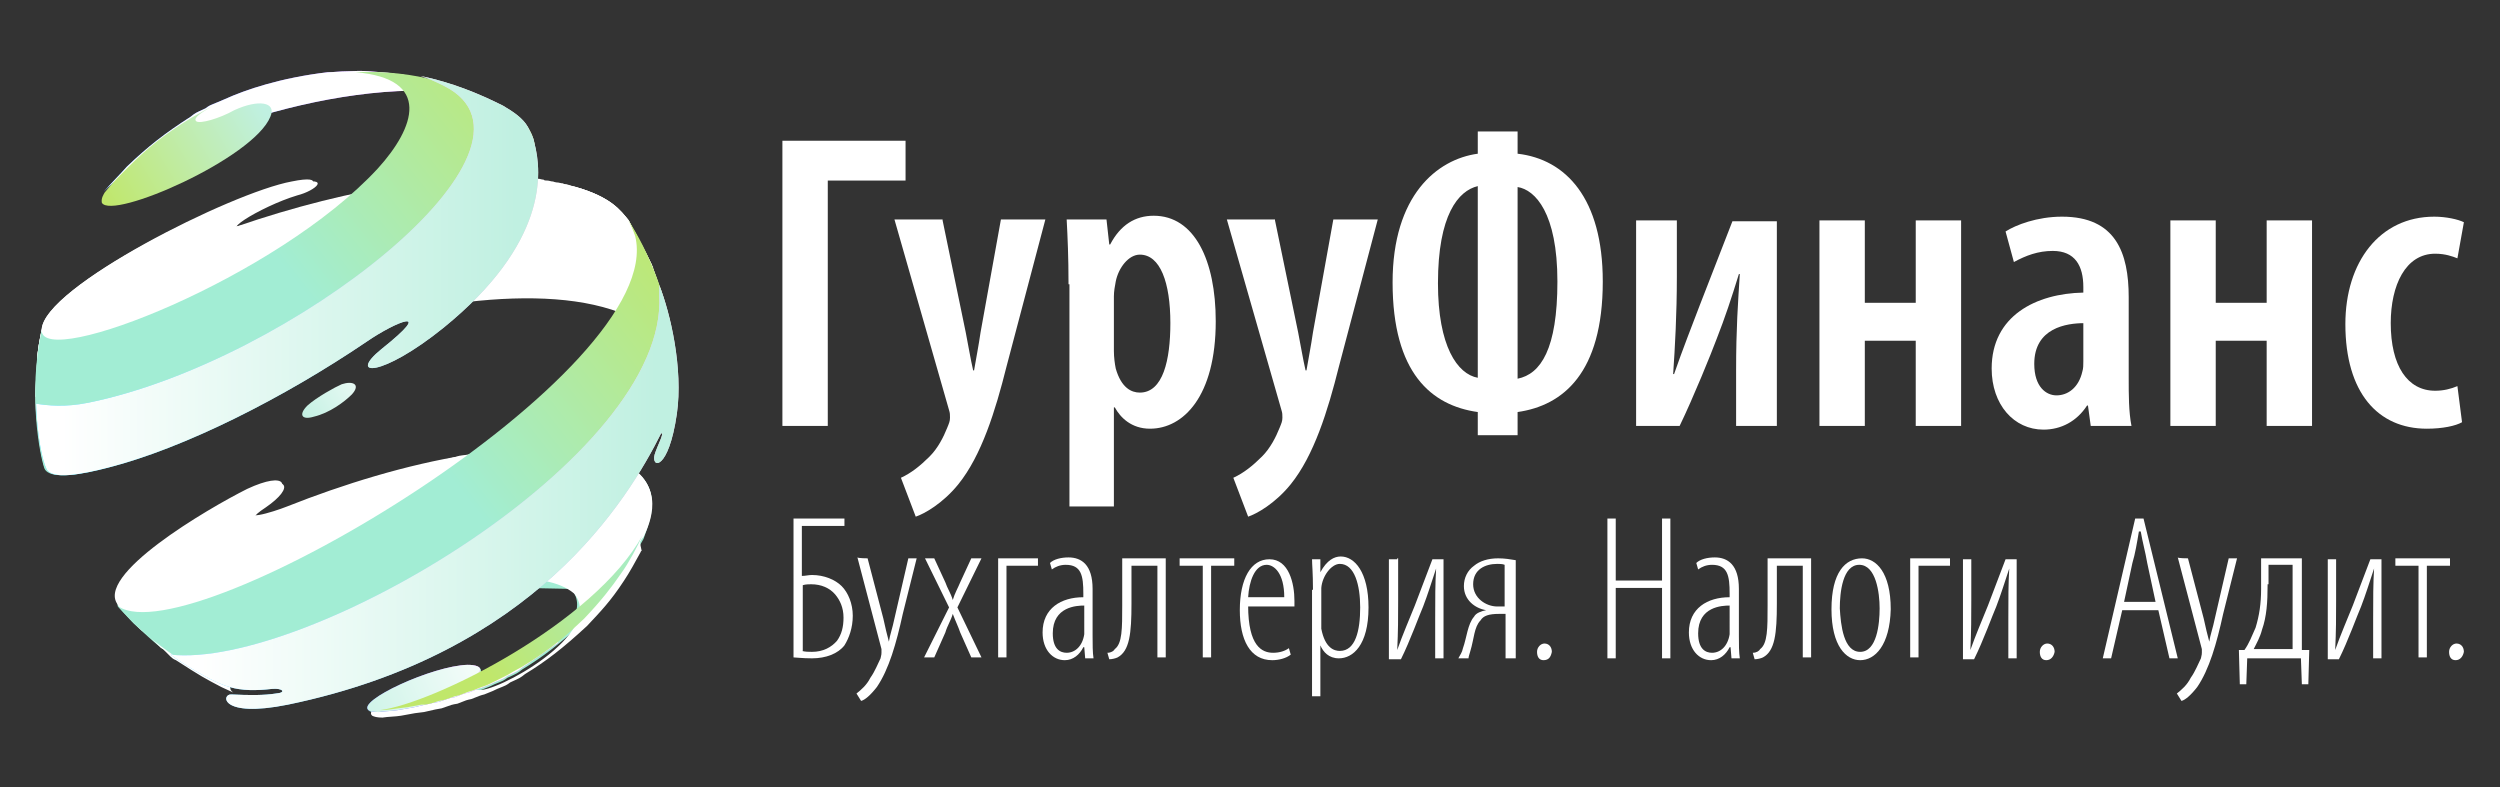 <?xml version="1.0" encoding="utf-8"?>
<!-- Generator: Adobe Illustrator 23.0.4, SVG Export Plug-In . SVG Version: 6.00 Build 0)  -->
<svg version="1.1" id="Layer_1" xmlns="http://www.w3.org/2000/svg" xmlns:xlink="http://www.w3.org/1999/xlink" x="0px" y="0px"
	 viewBox="0 0 270 85" style="enable-background:new 0 0 270 85;" xml:space="preserve">
<rect x="0" y="0" width="270" height="85" fill="#333333" stroke="none"/>
<style type="text/css">
	.st0{fill:#FFFFFF;}
	.st1{fill:url(#SVGID_1_);}
	.st2{fill:#A2EDD4;}
	.st3{fill:url(#SVGID_2_);}
	.st4{fill:url(#SVGID_3_);}
	.st5{fill:url(#SVGID_4_);}
	.st6{fill:url(#SVGID_5_);}
	.st7{fill:url(#SVGID_6_);}
	.st8{fill:url(#SVGID_7_);}
	.st9{fill:url(#SVGID_8_);}
	.st10{fill:url(#SVGID_9_);}
	.st11{fill:url(#SVGID_10_);}
	.st12{fill:url(#SVGID_11_);}
	.st13{fill:url(#SVGID_12_);}
</style>
<path class="st0" d="M91.2,56v0.8h-4.6v5.4c0.4,0,0.7-0.1,1.1-0.1c1.3,0,2.5,0.5,3.2,1.2c0.7,0.7,1.2,1.9,1.2,3.2s-0.4,2.4-0.9,3.2
	c-0.7,0.9-2,1.4-3.5,1.4c-1.1,0-1.7-0.1-2-0.1V56H91.2z M86.6,70.3c0.4,0.1,0.7,0.1,1.1,0.1c1.2,0,2.1-0.5,2.7-1.2
	c0.5-0.7,0.7-1.5,0.7-2.5c0-1.1-0.4-1.9-0.9-2.5c-0.6-0.7-1.5-1.1-2.6-1.1c-0.2,0-0.6,0-0.9,0.1V70.3z"/>
<path class="st0" d="M93.7,60.3l1.7,6.5c0.2,0.9,0.4,1.8,0.6,2.5l0,0c0.1-0.7,0.4-1.5,0.6-2.5l1.5-6.5H99l-1.5,6
	c-0.7,3.2-1.5,6-2.8,7.9c-0.7,0.9-1.3,1.4-1.7,1.5l-0.5-0.8c0.5-0.4,1.1-0.9,1.5-1.7c0.5-0.7,0.8-1.5,1.1-2.1
	c0.1-0.4,0.1-0.5,0.1-0.6c0-0.1,0-0.2,0-0.4l-2.6-9.9C92.7,60.3,93.7,60.3,93.7,60.3z"/>
<path class="st0" d="M100.9,60.3l1.2,2.6c0.2,0.6,0.6,1.2,0.8,1.9l0,0c0.2-0.7,0.6-1.4,0.8-1.9l1.2-2.6h1.1l-2.6,5.3L106,71h-1.1
	l-1.2-2.7c-0.2-0.6-0.5-1.2-0.8-2l0,0c-0.2,0.7-0.6,1.3-0.8,2l-1.2,2.7h-1.1l2.7-5.4l-2.6-5.3C100,60.3,100.9,60.3,100.9,60.3z"/>
<path class="st0" d="M112.1,60.3v0.8h-3.4V71h-0.9V60.3C107.8,60.3,112.1,60.3,112.1,60.3z"/>
<path class="st0" d="M118,68.7c0,0.8,0,1.8,0.1,2.4h-0.9l-0.1-1.2H117c-0.4,0.8-1.1,1.4-2,1.4c-1.3,0-2.4-1.1-2.4-3
	c0-2.6,2-3.8,4.4-3.8v-0.4c0-1.9-0.2-3.1-1.9-3.1c-0.6,0-1.1,0.2-1.5,0.5l-0.2-0.7c0.4-0.4,1.2-0.6,2-0.6c1.4,0,2.6,0.8,2.6,3.4v5
	H118z M117.1,65.4c-0.8,0-3.4,0.1-3.4,3c0,1.7,0.8,2.1,1.5,2.1c0.9,0,1.7-0.7,1.9-2c0-0.2,0-0.5,0-0.7L117.1,65.4L117.1,65.4z"/>
<path class="st0" d="M125.9,60.3V71H125v-9.9h-2.8v4.1c0,3.2-0.2,5.1-1.5,5.8c-0.2,0.1-0.6,0.2-0.9,0.2l-0.2-0.7
	c0.4,0,0.7-0.2,0.8-0.4c0.8-0.6,0.8-2.2,0.8-4.7v-5.1h4.8V60.3z"/>
<path class="st0" d="M133.3,60.3v0.8h-2.5V71h-0.9v-9.9h-2.5v-0.8H133.3z"/>
<path class="st0" d="M134.8,65.4c0,4.4,1.5,5.1,2.7,5.1c0.7,0,1.3-0.2,1.7-0.5l0.2,0.7c-0.5,0.4-1.3,0.6-2,0.6
	c-2.4,0-3.5-2.2-3.5-5.4c0-3.4,1.2-5.5,3.2-5.5c2.1,0,2.7,2.6,2.7,4.5c0,0.2,0,0.4,0,0.6H134.8z M138.7,64.5c0-2.6-1.1-3.5-1.9-3.5
	c-1.3,0-1.9,1.8-2,3.5H138.7z"/>
<path class="st0" d="M141.8,63.7c0-1.9-0.1-2.7-0.1-3.3h0.9v1.4l0,0c0.7-1.3,1.5-1.7,2.2-1.7c1.5,0,3,1.7,3,5.5
	c0,4.1-1.7,5.5-3.2,5.5c-1.1,0-1.7-0.7-2-1.4l0,0v5.5h-0.9V63.7H141.8z M142.7,67.1c0,0.2,0,0.6,0,0.8c0.4,2.1,1.4,2.4,2,2.4
	c1.7,0,2.2-2.2,2.2-4.7c0-2.4-0.6-4.7-2.2-4.7c-0.9,0-1.9,1.3-2,2.6c0,0.2,0,0.6,0,0.8V67.1z"/>
<path class="st0" d="M151,60.3v4.6c0,1.8,0,3.2-0.1,5.3l0,0c0.6-1.7,1.3-3.3,1.9-4.8l1.9-5h1.2v10.7h-0.9v-4.2c0-2.4,0-3.8,0.1-5.5
	l0,0c-0.5,1.5-0.9,2.8-1.4,4.1c-0.4,0.9-1.4,3.7-2.4,5.7H150V60.4h0.9V60.3z"/>
<path class="st0" d="M163.5,71.1h-0.9v-4.8h-0.7c-1.1,0-1.7,0.2-2,0.7c-0.7,0.7-0.7,2-1.1,3.3c-0.1,0.4-0.2,0.6-0.2,0.8h-1.1
	c0.2-0.4,0.4-0.6,0.5-1.1c0.4-1.1,0.5-2.6,1.2-3.4c0.2-0.4,0.8-0.6,1.3-0.7l0,0c-1.2-0.2-2.4-1.1-2.4-2.6c0-0.9,0.4-1.7,1.1-2.2
	c0.6-0.5,1.5-0.8,2.6-0.8c0.7,0,1.3,0.1,1.9,0.2v10.6H163.5z M162.5,61c-0.2-0.1-0.6-0.1-0.8-0.1c-1.3,0-2.6,0.6-2.6,2.2
	c0,1.5,1.4,2.4,2.6,2.4c0.2,0,0.7,0,0.8,0V61z"/>
<path class="st0" d="M166.7,71.3c-0.5,0-0.7-0.4-0.7-0.9s0.4-0.9,0.8-0.9c0.5,0,0.8,0.4,0.8,0.9C167.5,70.9,167.3,71.3,166.7,71.3
	L166.7,71.3z"/>
<path class="st0" d="M174.5,56v6.7h5V56h0.9v15.1h-0.9v-7.6h-5v7.6h-0.9V56H174.5z"/>
<path class="st0" d="M187.8,68.7c0,0.8,0,1.8,0.1,2.4H187l-0.1-1.2h-0.1c-0.4,0.8-1.1,1.4-2,1.4c-1.3,0-2.4-1.1-2.4-3
	c0-2.6,2-3.8,4.4-3.8v-0.4c0-1.9-0.2-3.1-1.9-3.1c-0.6,0-1.1,0.2-1.5,0.5l-0.2-0.7c0.4-0.4,1.2-0.6,2-0.6c1.4,0,2.6,0.8,2.6,3.4v5
	H187.8z M186.8,65.4c-0.8,0-3.4,0.1-3.4,3c0,1.7,0.8,2.1,1.5,2.1c0.9,0,1.7-0.7,1.9-2c0-0.2,0-0.5,0-0.7L186.8,65.4L186.8,65.4z"/>
<path class="st0" d="M195.6,60.3V71h-0.9v-9.9h-2.8v4.1c0,3.2-0.2,5.1-1.5,5.8c-0.2,0.1-0.6,0.2-0.9,0.2l-0.2-0.7
	c0.4,0,0.7-0.2,0.8-0.4c0.8-0.6,0.8-2.2,0.8-4.7v-5.1h4.8V60.3z"/>
<path class="st0" d="M200.9,71.3c-1.5,0-3.1-1.5-3.1-5.5s1.5-5.5,3.3-5.5c1.5,0,3.1,1.5,3.1,5.5C204.1,69.7,202.5,71.3,200.9,71.3
	L200.9,71.3z M200.9,70.4c1.8,0,2.1-3,2.1-4.7s-0.4-4.7-2.2-4.7c-1.8,0-2.1,3-2.1,4.7C198.8,67.5,199.1,70.4,200.9,70.4L200.9,70.4z
	"/>
<path class="st0" d="M210.6,60.3v0.8h-3.4V71h-0.9V60.3C206.2,60.3,210.6,60.3,210.6,60.3z"/>
<path class="st0" d="M212.9,60.3v4.6c0,1.8,0,3.2-0.1,5.3l0,0c0.6-1.7,1.3-3.3,1.9-4.8l1.9-5h1.2v10.7h-0.9v-4.2
	c0-2.4,0-3.8,0.1-5.5l0,0c-0.5,1.5-0.9,2.8-1.4,4.1c-0.4,0.9-1.4,3.7-2.4,5.7H212V60.4h0.9V60.3z"/>
<path class="st0" d="M221,71.3c-0.5,0-0.7-0.4-0.7-0.9s0.4-0.9,0.8-0.9c0.5,0,0.8,0.4,0.8,0.9C221.8,70.9,221.5,71.3,221,71.3
	L221,71.3z"/>
<path class="st0" d="M229.2,65.9l-1.2,5.2h-0.9l3.5-15.1h0.9l3.7,15.1h-0.9l-1.2-5.2H229.2z M232.8,65l-0.9-4.2
	c-0.2-1.2-0.5-2.2-0.7-3.4H231c-0.2,1.2-0.4,2.4-0.7,3.4l-0.9,4.2H232.8z"/>
<path class="st0" d="M236.3,60.3l1.7,6.5c0.2,0.9,0.4,1.8,0.6,2.5l0,0c0.1-0.7,0.4-1.5,0.6-2.5l1.5-6.5h0.9l-1.5,6
	c-0.7,3.2-1.5,6-2.8,7.9c-0.7,0.9-1.3,1.4-1.7,1.5l-0.5-0.8c0.5-0.4,1.1-0.9,1.5-1.7c0.5-0.7,0.8-1.5,1.1-2.1
	c0.1-0.4,0.1-0.5,0.1-0.6c0-0.1,0-0.2,0-0.4l-2.6-9.9C235.2,60.3,236.3,60.3,236.3,60.3z"/>
<path class="st0" d="M248.6,60.3v9.9h0.8l-0.1,3.7h-0.7l-0.1-2.8h-5.8l-0.1,2.8h-0.7l-0.1-3.7h0.6c0.5-0.7,0.8-1.5,1.2-2.4
	c0.4-1.3,0.6-2.6,0.6-4.2v-3.3H248.6z M244.9,63.2c0,1.8-0.1,3.4-0.6,4.8c-0.2,0.8-0.6,1.5-0.9,2.1h4.2v-9.1H245v2.1H244.9z"/>
<path class="st0" d="M252.3,60.3v4.6c0,1.8,0,3.2-0.1,5.3l0,0c0.6-1.7,1.3-3.3,1.9-4.8l1.9-5h1.2v10.7h-0.9v-4.2
	c0-2.4,0-3.8,0.1-5.5l0,0c-0.5,1.5-0.9,2.8-1.4,4.1c-0.4,0.9-1.4,3.7-2.4,5.7h-1.2V60.4h0.9V60.3z"/>
<path class="st0" d="M264.6,60.3v0.8h-2.5V71h-0.9v-9.9h-2.5v-0.8H264.6z"/>
<path class="st0" d="M265.2,71.3c-0.5,0-0.7-0.4-0.7-0.9s0.4-0.9,0.8-0.9c0.5,0,0.8,0.4,0.8,0.9C266,70.9,265.7,71.3,265.2,71.3
	L265.2,71.3z"/>
<path class="st0" d="M97.8,15.2v4.3h-8.4V46h-4.9V15.2H97.8z"/>
<path class="st0" d="M101.8,23.8l2.5,12.1c0.3,1.5,0.5,2.8,0.8,4.1h0.1c0.2-1.2,0.5-2.7,0.7-4.1l2.2-12.2h4.8l-4.2,15.9
	c-1.2,4.8-2.7,9.6-5.2,12.7c-1.7,2.1-3.7,3.2-4.6,3.5l-1.6-4.2c1.1-0.5,2.1-1.3,3.1-2.3c0.9-0.9,1.5-2.1,1.9-3.1
	c0.2-0.5,0.3-0.7,0.3-1.1c0-0.3,0-0.5-0.1-0.8l-5.9-20.6H101.8z"/>
<path class="st0" d="M115.4,30.7c0-3-0.1-5.1-0.2-7h4.3l0.3,2.7h0.1c1.1-2.1,2.7-3.1,4.7-3.1c4.4,0,6.7,4.8,6.7,11.4
	c0,8.1-3.5,11.6-7.1,11.6c-2,0-3.2-1.2-3.8-2.3h-0.1v10.7h-4.8V30.7z M120.3,37.9c0,0.7,0.1,1.4,0.2,1.9c0.6,2.1,1.7,2.6,2.6,2.6
	c2.5,0,3.3-3.5,3.3-7.5c0-4.4-1.1-7.4-3.3-7.4c-1.2,0-2.3,1.4-2.6,2.9c-0.1,0.5-0.2,1.1-0.2,1.6V37.9z"/>
<path class="st0" d="M137.7,23.8l2.5,12.1c0.3,1.5,0.5,2.8,0.8,4.1h0.1c0.2-1.2,0.5-2.7,0.7-4.1l2.2-12.2h4.8l-4.2,15.9
	c-1.2,4.8-2.7,9.6-5.2,12.7c-1.7,2.1-3.7,3.2-4.6,3.5l-1.6-4.2c1.1-0.5,2.1-1.3,3.1-2.3c0.9-0.9,1.5-2.1,1.9-3.1
	c0.2-0.5,0.3-0.7,0.3-1.1c0-0.3,0-0.5-0.1-0.8l-5.9-20.6H137.7z"/>
<path class="st0" d="M163.9,14.2v2.4c5.2,0.6,9.2,4.8,9.2,13.8c0,9.9-4.3,13.4-9.2,14.1V47h-4.3v-2.5c-5-0.7-9.2-4.2-9.2-14
	c0-9.4,4.8-13.3,9.2-13.9v-2.4H163.9z M159.6,20.1c-2.1,0.5-4.3,3.1-4.3,10.5c0,6.8,2.1,9.8,4.3,10.2V20.1z M163.9,40.9
	c2.5-0.5,4.3-3.2,4.3-10.5c0-7.4-2.4-9.9-4.3-10.2V40.9z"/>
<path class="st0" d="M181.1,23.8v6.1c0,4-0.2,7.6-0.4,10.5h0.1c0.9-2.6,2-5.4,2.8-7.5l3.5-9h4.8V46h-4.4v-6c0-4.6,0.2-7.2,0.4-10.4
	h-0.1c-0.8,2.6-1.5,4.7-2.4,7c-0.6,1.6-2.5,6.3-4,9.4h-4.7V23.8H181.1z"/>
<path class="st0" d="M201.4,23.8v8.9h5.5v-8.9h4.9V46h-4.9v-9.2h-5.5V46h-4.9V23.8H201.4z"/>
<path class="st0" d="M229.9,40.9c0,1.7,0,3.6,0.3,5.1h-4.4l-0.3-2.2h-0.1c-1.1,1.7-2.8,2.6-4.7,2.6c-3.2,0-5.6-2.7-5.6-6.6
	c0-5.7,4.8-8.1,9.9-8.2V31c0-2.3-0.9-3.9-3.3-3.9c-1.6,0-2.9,0.5-4.2,1.2l-0.9-3.3c1.1-0.7,3.4-1.6,6.1-1.6c5.8,0,7.2,3.9,7.2,8.7
	V40.9z M225.1,34.9c-1.9,0-5.4,0.5-5.4,4.4c0,2.5,1.3,3.4,2.4,3.4c1.2,0,2.4-0.8,2.8-2.6c0.1-0.3,0.1-0.7,0.1-1.1V34.9z"/>
<path class="st0" d="M239.3,23.8v8.9h5.5v-8.9h4.9V46h-4.9v-9.2h-5.5V46h-4.9V23.8H239.3z"/>
<path class="st0" d="M265.9,45.6c-0.7,0.4-2.1,0.7-3.8,0.7c-5.3,0-8.8-3.9-8.8-11.3c0-6.7,3.7-11.6,9.6-11.6c1.3,0,2.6,0.3,3.2,0.6
	l-0.7,3.9c-0.5-0.2-1.3-0.5-2.4-0.5c-3.2,0-4.8,3.4-4.8,7.5c0,4.6,1.8,7.3,4.8,7.3c0.9,0,1.7-0.2,2.4-0.5L265.9,45.6z"/>
<g>
	<g>
		
			<linearGradient id="SVGID_1_" gradientUnits="userSpaceOnUse" x1="12.45" y1="64.859" x2="47.984" y2="77.533" gradientTransform="matrix(1 0 0 -1 0 85.465)">
			<stop  offset="0" style="stop-color:#076BFF"/>
			<stop  offset="1" style="stop-color:#DD65F5"/>
		</linearGradient>
		<path class="st1" d="M54.3,11.5c-1.2-0.6-3-1.3-4.3-1.8c-2.5-0.8-4-1.2-6.8-1.7c0.1,0,0,0,0,0c-0.1,0-0.1,0-0.2,0
			c-0.1,0-0.1,0-0.2,0c-0.2,0-0.4-0.1-0.5-0.1c-2.5-0.2-2.8-0.3-4.9-0.2c-0.6,0-1.4,0.1-2,0.1c-5.1,0.6-8.9,1.9-11.1,2.9L23.6,11
			c-1,0.4-1,0.4-1.4,0.7c-1.1,0.5-1.1,0.5-1.6,0.9c-2.8,1.8-4.6,3.2-6.9,5.4c-0.7,0.8-1.8,1.9-2.5,2.7c4.3-4.6,24.3-12.6,38.9-10.6
			C52.2,10.6,52.8,10.8,54.3,11.5z"/>
		<path class="st0" d="M54.3,11.5c-1.2-0.6-3-1.3-4.3-1.8c-2.5-0.8-4-1.2-6.8-1.7c0.1,0,0,0,0,0c-0.1,0-0.1,0-0.2,0
			c-0.1,0-0.1,0-0.2,0c-0.2,0-0.4-0.1-0.5-0.1c-2.5-0.2-2.8-0.3-4.9-0.2c-0.6,0-1.4,0.1-2,0.1c-5.1,0.6-8.9,1.9-11.1,2.9L23.6,11
			c-1,0.4-1,0.4-1.4,0.7c-1.1,0.5-1.1,0.5-1.6,0.9c-2.8,1.8-4.6,3.2-6.9,5.4c-0.7,0.8-1.8,1.9-2.5,2.7c4.3-4.6,24.3-12.6,38.9-10.6
			C52.2,10.6,52.8,10.8,54.3,11.5z"/>
	</g>
	<g>
		<path class="st2" d="M61.7,63.6C65.2,67.9,53,74.4,51.3,74c-0.1,0-0.2-0.1-0.3-0.1c0-0.3,0-0.4,0.6-0.9c1-1-0.4-1.1-1-1.1
			c-3.8,0.1-12,3.9-10.7,4.9c0.2,0.1,0.5,0.2,1.1,0.2c0.6-0.1,1.4-0.1,2-0.2c1.6-0.3,1.6-0.3,2.5-0.4c1.3-0.3,1.3-0.3,1.9-0.4
			c1.1-0.4,1.1-0.4,1.7-0.5c1-0.4,1-0.4,1.5-0.5c1-0.4,1-0.4,1.4-0.5c1-0.4,1-0.4,1.4-0.6c1-0.4,1-0.4,1.4-0.7
			c1.1-0.5,1.1-0.5,1.6-0.9c2.3-1.4,4.1-2.8,6.7-5.2c1.4-1.5,2.5-2.6,4-4.9c0.8-1.1,1.7-2.8,2.4-4c0.6-1.8,2.5-5.8-2-8
			c-16.9-7.3-55.5,12.1-54.8,15.2c0,0.1,0.1,0.2,0.2,0.3l1.5,1.6c2.6,2.4,2.7,2.5,4.4,3.6c2.8,1.8,3,1.9,4.9,2.9l1.3,0.6
			c-2.7-1.8,10.7-8.6,21.7-11.1"/>
		<path class="st0" d="M67.5,50.1c-9-3.9-24.4-0.2-36.5,4.6l0,0c-1.5,0.6-5.7,1.9-2.5-0.2s2.5-3.7-1.8-1.7
			c-4.2,2.1-16.7,9.4-13.9,12.6l1.5,1.6c2.2,1.9,2.6,2.4,3.6,3.1c5.4-4.8,34.7-18.2,48.3-12.4c1.1,0.5,1.8,1.2,2.2,1.9
			c0.4-0.6,0.8-1.3,1.1-1.8C70.1,56.4,71.9,52.3,67.5,50.1z"/>
		<path class="st0" d="M69.2,58.4c0.1-0.2,0.2-0.3,0.3-0.4c0.7-1.5,2.5-5.5-2-7.8c-0.3-0.1-0.5-0.3-0.9-0.4c-0.1,0-0.2-0.1-0.3-0.1
			c-0.2-0.1-0.4-0.2-0.6-0.2c-0.1,0-0.3-0.1-0.4-0.1c-0.2-0.1-0.4-0.1-0.5-0.2c-0.1,0-0.3-0.1-0.4-0.1c-0.2,0-0.4-0.1-0.5-0.1
			c-0.2,0-0.3-0.1-0.4-0.1s-0.4-0.1-0.5-0.1s-0.3-0.1-0.4-0.1s-0.4-0.1-0.5-0.1s-0.3,0-0.4-0.1c-0.2,0-0.4,0-0.5-0.1
			c-0.2,0-0.3,0-0.4,0s-0.4,0-0.6,0c-0.2,0-0.4,0-0.4,0c-0.2,0-0.4,0-0.6,0s-0.4,0-0.4,0c-0.2,0-0.4,0-0.6,0s-0.4,0-0.4,0
			c-0.2,0-0.4,0-0.6,0s-0.3,0-0.4,0c-0.3,0-0.4,0-0.7,0c-0.2,0-0.3,0-0.4,0c-0.3,0-0.5,0.1-0.8,0.1c-0.1,0-0.3,0-0.4,0
			c-0.8,0.1-1.6,0.2-2.3,0.3c-0.1,0-0.3,0-0.4,0.1c-0.3,0-0.5,0.1-0.8,0.1c-0.2,0-0.3,0.1-0.4,0.1c-0.3,0-0.5,0.1-0.8,0.1
			c-0.2,0-0.4,0.1-0.4,0.1c-0.3,0.1-0.5,0.1-0.7,0.2c-0.2,0-0.4,0.1-0.4,0.1c-0.3,0.1-0.4,0.1-0.7,0.2c-0.2,0-0.4,0.1-0.5,0.1
			C46.4,50,46.2,50,46,50.1c-0.2,0-0.4,0.1-0.5,0.1c-0.3,0.1-0.4,0.1-0.7,0.2c-0.2,0-0.4,0.1-0.5,0.1c-0.3,0.1-0.4,0.1-0.7,0.2
			c-0.2,0-0.4,0.1-0.4,0.1c-0.3,0.1-0.5,0.2-0.7,0.2c-0.2,0-0.3,0.1-0.4,0.1c-0.3,0.1-0.5,0.2-0.8,0.3c-0.2,0-0.3,0.1-0.4,0.1
			c-0.3,0.1-0.5,0.2-0.8,0.3c-0.1,0-0.3,0.1-0.4,0.1c-0.3,0.1-0.6,0.2-0.9,0.3c-0.1,0-0.2,0.1-0.3,0.1c-0.4,0.1-0.7,0.3-1.1,0.4
			h-0.1c-0.8,0.3-1.6,0.5-2.4,0.8c-0.1,0-0.1,0-0.1,0.1c-0.4,0.1-0.7,0.3-1.1,0.4c-0.1,0-0.2,0.1-0.3,0.1c-0.3,0.1-0.6,0.2-0.9,0.4
			c-0.1,0-0.2,0.1-0.4,0.1c-0.3,0.1-0.5,0.2-0.8,0.4h-0.1l0,0c-1.5,0.6-5.7,1.9-2.5-0.2c3.2-2.2,2.5-3.7-1.8-1.7
			c-4.2,2.1-16.7,9.4-13.9,12.6l1.5,1.6c0.2,0.1,0.3,0.3,0.4,0.4l0.1,0.1c0.1,0.1,0.2,0.2,0.3,0.3c0.1,0,0.1,0.1,0.2,0.1
			c0.1,0.1,0.1,0.1,0.2,0.2c0.1,0,0.1,0.1,0.2,0.1c0.1,0.1,0.1,0.1,0.2,0.2l0.1,0.1c0.1,0.1,0.2,0.1,0.2,0.2l0.1,0.1
			c0.1,0.1,0.1,0.1,0.2,0.2l0.1,0.1l0.1,0.1l0.1,0.1l0.1,0.1l0.1,0.1l0.1,0.1l0.1,0.1c0.1,0,0.1,0.1,0.2,0.1l0.1,0.1l0.1,0.1
			l0.1,0.1l0.1,0.1l0.1,0.1l0.1,0.1l0.1,0.1l0,0l0,0c0.2,0.2,0.4,0.4,0.7,0.5c2.8,1.8,3,1.9,4.9,2.9l1.3,0.6
			c-2.7-1.8,10.7-8.6,21.7-11.1c4.3-1,11.9-2.3,15.1,0.4c3.5,4.3-8.7,10.9-10.4,10.4c-0.1,0-0.2-0.1-0.3-0.1c0-0.3,0-0.4,0.6-0.9
			c1-1-0.4-1.1-1-1.1c-3.8,0.1-12,3.9-10.7,4.9c0.2,0.1,0.5,0.2,1.1,0.2c0.6-0.1,1.4-0.1,2-0.2c1.6-0.3,1.6-0.3,2.5-0.4
			c1.3-0.3,1.3-0.3,1.9-0.4c1.1-0.4,1.1-0.4,1.7-0.5c1-0.4,1-0.4,1.5-0.5c1-0.4,1-0.4,1.4-0.5c1-0.4,1-0.4,1.4-0.6
			c1-0.4,1-0.4,1.4-0.7c1.1-0.5,1.1-0.5,1.6-0.9c2.3-1.4,4.1-2.8,6.7-5.2c1.4-1.5,2.5-2.6,4-4.9c0.6-0.9,1.2-2,1.8-3.1
			c0,0,0-0.1,0.1-0.1C69.1,58.6,69.1,58.5,69.2,58.4z"/>
	</g>
	<g>
		
			<linearGradient id="SVGID_2_" gradientUnits="userSpaceOnUse" x1="32.563" y1="3.325" x2="52.367" y2="13.819" gradientTransform="matrix(1 0 0 -1 0 85.465)">
			<stop  offset="0" style="stop-color:#076BFF"/>
			<stop  offset="1" style="stop-color:#DD65F5"/>
		</linearGradient>
		<path class="st3" d="M45.5,76.2c1.3-0.3,1.3-0.3,1.9-0.4c1.1-0.4,1.1-0.4,1.7-0.5c1-0.4,1-0.4,1.5-0.5c1-0.4,1-0.4,1.4-0.5
			c1-0.4,1-0.4,1.4-0.6c1-0.4,1-0.4,1.4-0.7c1.1-0.5,1.1-0.5,1.6-0.9c1.3-0.9,2.5-1.7,3.9-2.7c-0.1-0.1-0.2-0.1-0.4-0.2
			c-2.9,2.7-7.6,5-8.7,4.7c-0.1,0-0.2-0.1-0.3-0.1c0-0.3,0-0.4,0.6-0.9c1-1-0.4-1.1-1-1.1c-3.8,0.1-12,3.9-10.7,4.9
			c0.2,0.1,0.5,0.2,1.1,0.2c0.6-0.1,1.4-0.1,2-0.2C44.7,76.4,44.7,76.4,45.5,76.2z"/>
		
			<linearGradient id="SVGID_3_" gradientUnits="userSpaceOnUse" x1="55.969" y1="15.094" x2="34.473" y2="5.531" gradientTransform="matrix(1 0 0 -1 0 85.465)">
			<stop  offset="5.042250e-02" style="stop-color:#FFFFFF"/>
			<stop  offset="0.957" style="stop-color:#C0F0E1"/>
		</linearGradient>
		<path class="st4" d="M45.5,76.2c1.3-0.3,1.3-0.3,1.9-0.4c1.1-0.4,1.1-0.4,1.7-0.5c1-0.4,1-0.4,1.5-0.5c1-0.4,1-0.4,1.4-0.5
			c1-0.4,1-0.4,1.4-0.6c1-0.4,1-0.4,1.4-0.7c1.1-0.5,1.1-0.5,1.6-0.9c1.3-0.9,2.5-1.7,3.9-2.7c-0.1-0.1-0.2-0.1-0.4-0.2
			c-2.9,2.7-7.6,5-8.7,4.7c-0.1,0-0.2-0.1-0.3-0.1c0-0.3,0-0.4,0.6-0.9c1-1-0.4-1.1-1-1.1c-3.8,0.1-12,3.9-10.7,4.9
			c0.2,0.1,0.5,0.2,1.1,0.2c0.6-0.1,1.4-0.1,2-0.2C44.7,76.4,44.7,76.4,45.5,76.2z"/>
	</g>
	<g>
		<path class="st0" d="M72.3,34.5c-1-3.4-1.1-3.7-1.9-5.9c-0.7-1.5-1.8-3.4-2.5-4.8c-0.9-1.1-1.9-2.5-5.7-3.6
			C40.8,15,5.5,31.5,4.5,35.6C4.3,36.6,4,38,4,39.1c-0.2,3.5-0.2,3.6-0.1,5.7c0.4,3.5,0.4,3.7,0.9,5.7v0.1
			c0.2-5.4,45-24.6,62.9-16.7c1.5,0.6,4.7,1.9,5.3,5.3C72.8,37.7,72.6,35.8,72.3,34.5z"/>
		<path class="st0" d="M70.4,28.6c-0.7-1.5-1.8-3.4-2.5-4.8c-0.9-1.1-1.9-2.5-5.7-3.6c-10.3-2.5-23.9,0.1-35.2,3.9l0,0
			c-5,1.5,0.6-2,4.6-3.2c2-0.5,3.8-2.1-0.1-1.3C25,20.8,4.7,31,4.5,35.6C4.3,36.6,4,38,4,39.1c-0.1,2-0.2,3-0.2,3.8
			c7-6.4,41-21.3,62.4-16.1c2.1,0.6,3.4,1.4,4.4,2.1C70.5,28.8,70.4,28.7,70.4,28.6z"/>
		<path class="st0" d="M72.3,34.5c-1-3.4-1.1-3.7-1.9-5.9c-0.7-1.5-1.8-3.4-2.5-4.8c-0.9-1.1-1.9-2.5-5.7-3.6
			c-0.4-0.1-0.7-0.2-1-0.3c-0.1,0-0.3,0-0.4-0.1c-0.3,0-0.4-0.1-0.7-0.1c-0.2,0-0.3-0.1-0.4-0.1c-0.2,0-0.4-0.1-0.6-0.1
			s-0.3,0-0.4-0.1c-0.2,0-0.4-0.1-0.6-0.1c-0.2,0-0.4,0-0.4-0.1c-0.2,0-0.4,0-0.6-0.1c-0.2,0-0.4,0-0.5,0c-0.2,0-0.4,0-0.6,0
			c-0.2,0-0.4,0-0.5,0c-0.2,0-0.4,0-0.6,0c-0.2,0-0.4,0-0.5,0c-0.2,0-0.4,0-0.6,0c-0.2,0-0.4,0-0.5,0c-0.2,0-0.4,0-0.6,0
			c-0.2,0-0.4,0-0.5,0c-0.2,0-0.4,0-0.6,0c-0.2,0-0.4,0-0.5,0c-0.2,0-0.4,0-0.6,0c-0.2,0-0.4,0-0.5,0c-0.2,0-0.4,0-0.6,0
			c-0.2,0-0.4,0-0.6,0c-0.2,0-0.4,0-0.5,0.1c-0.2,0-0.4,0-0.6,0.1c-0.2,0-0.4,0-0.5,0.1c-0.2,0-0.4,0-0.6,0.1c-0.2,0-0.4,0-0.5,0.1
			c-0.2,0-0.4,0.1-0.6,0.1s-0.4,0.1-0.5,0.1c-0.2,0-0.4,0.1-0.6,0.1s-0.4,0.1-0.5,0.1c-0.2,0-0.4,0.1-0.6,0.1s-0.4,0.1-0.5,0.1
			c-0.2,0-0.4,0.1-0.6,0.1s-0.4,0.1-0.5,0.1c-0.2,0-0.4,0.1-0.6,0.1s-0.4,0.1-0.5,0.1c-0.3,0-0.4,0.1-0.7,0.2
			c-0.2,0-0.4,0.1-0.4,0.1c-0.3,0.1-0.4,0.1-0.7,0.2c-0.2,0-0.3,0.1-0.4,0.1c-0.3,0.1-0.4,0.1-0.7,0.2c-0.2,0-0.3,0.1-0.4,0.1
			c-0.3,0.1-0.5,0.1-0.8,0.2c-0.1,0-0.3,0.1-0.4,0.1c-0.3,0.1-0.5,0.2-0.8,0.2c-0.1,0-0.2,0-0.3,0.1c-0.3,0.1-0.6,0.2-0.9,0.3h-0.1
			c-2.2,0.6-4.4,1.2-6.5,1.9l0,0c-5,1.5,0.6-2,4.6-3.2c2-0.5,3.8-2.1-0.1-1.3C25,20.8,4.7,31,4.5,35.6C4.3,36.6,4,38,4,39.1
			c0,0.1,0,0.3,0,0.4c0,0,0,0,0,0.1c0,0.4,0,0.7-0.1,1l0,0c0,0.3,0,0.5,0,0.8l0,0c0,0.1,0,0.2,0,0.2l0,0c0,0.1,0,0.1,0,0.2l0,0
			c0,0.1,0,0.1,0,0.2l0,0c0,0.3,0,0.4,0,0.7l0,0c0,0.1,0,0.1,0,0.2l0,0c0,0.6,0,1.1,0.1,2.1c0.4,3.5,0.4,3.7,0.9,5.7v0.1
			c0.2-5.4,45-24.6,62.9-16.7c1.5,0.6,4.7,1.9,5.3,5.3C72.8,37.7,72.6,35.8,72.3,34.5z"/>
	</g>
</g>
<linearGradient id="SVGID_4_" gradientUnits="userSpaceOnUse" x1="10.294" y1="63.224" x2="29.043" y2="74.415" gradientTransform="matrix(1 0 0 -1 0 85.465)">
	<stop  offset="5.042250e-02" style="stop-color:#C0E76B"/>
	<stop  offset="0.957" style="stop-color:#C0F0E1"/>
</linearGradient>
<path class="st5" d="M11.3,20.8c0.7-0.9,1.7-1.9,2.5-2.7c2.1-2.1,3.8-3.5,6.9-5.4c1.1-0.6,1.1-0.6,1.6-0.9c1-0.5,1-0.5,1.4-0.7
	l0.6-0.3c-3.8,1.8-3.2,2.2-3.1,2.3c0.4,0.3,2.5-0.3,4.1-1.2l0,0c2.6-1.2,4.6-0.9,3.9,0.7c-1.8,4.5-17.1,11.2-18.2,9.3
	C10.9,21.4,11.2,21,11.3,20.8"/>
<linearGradient id="SVGID_5_" gradientUnits="userSpaceOnUse" x1="60.372" y1="5.579" x2="29.44" y2="30.044">
	<stop  offset="5.042250e-02" style="stop-color:#C0E76B"/>
	<stop  offset="0.957" style="stop-color:#A2EDD4"/>
</linearGradient>
<path class="st6" d="M54.3,11.5c15.1,7.6-22,33.6-42.8,39c-2.6,0.7-6.1,1.4-6.7,0.1C4.3,49.2,3,42.5,4.5,35.7
	c0.1,4.2,25.4-5.7,36.3-17.5c4-4.4,5.9-9.7-2.4-10.4C44.9,7.5,50,9.3,54.3,11.5z"/>
<linearGradient id="SVGID_6_" gradientUnits="userSpaceOnUse" x1="78.896" y1="28.998" x2="47.964" y2="53.464">
	<stop  offset="5.042250e-02" style="stop-color:#C0E76B"/>
	<stop  offset="0.957" style="stop-color:#A2EDD4"/>
</linearGradient>
<path class="st7" d="M67.8,23.7c0.3,0.5,0.6,1.2,0.8,1.8c3.6,14.6-47.9,45.3-55.8,40c3,3.8,9.7,8,12,8.6c12,3,49-18.3,48.2-34.4
	C72.7,32.9,69.8,26.7,67.8,23.7z"/>
<linearGradient id="SVGID_7_" gradientUnits="userSpaceOnUse" x1="51.035" y1="12.679" x2="71.536" y2="28.9" gradientTransform="matrix(1 0 0 -1 0 85.465)">
	<stop  offset="5.042250e-02" style="stop-color:#C0E76B"/>
	<stop  offset="0.957" style="stop-color:#A2EDD4"/>
</linearGradient>
<path class="st8" d="M67.1,61.9c-1.1,1.6-2.2,3-4,4.9c-1.8,1.7-3.4,3.2-6.7,5.2c-1.1,0.6-1.1,0.6-1.6,0.9c-1,0.5-1,0.5-1.4,0.7
	C52.6,74,52.6,74,52,74.2c-1,0.4-1,0.4-1.4,0.5c-1,0.4-1,0.4-1.5,0.5c-1.1,0.4-1.1,0.4-1.7,0.5c-1.2,0.4-1.3,0.4-1.9,0.4
	c-1.5,0.3-1.6,0.3-2.5,0.4c-0.6,0.1-1.4,0.2-2,0.2c5.8-0.7,23.2-9.4,28.4-18.9C68.8,59.1,67.9,60.8,67.1,61.9"/>
<g>
	
		<linearGradient id="SVGID_8_" gradientUnits="userSpaceOnUse" x1="7.467" y1="30.934" x2="51.711" y2="67.874" gradientTransform="matrix(1 0 0 -1 0 85.465)">
		<stop  offset="0" style="stop-color:#13D2FD"/>
		<stop  offset="1" style="stop-color:#F5CAE6"/>
	</linearGradient>
	<path class="st9" d="M57.7,15.4c-0.1-0.6-0.4-1.1-0.7-1.7l0,0l0,0c-0.5-0.9-1.5-1.6-2.7-2.3c-2.6-1.3-5.5-2.5-8.9-3.2
		c1,0.3,1.8,0.7,2.6,1.1C61,15.9,31.3,39.1,9.5,43.5C7,44,5.2,43.8,3.9,43.6c0.1,3.5,0.7,6.2,1.1,7c0.5,1.3,4,0.6,6.7-0.1
		c8.2-2.1,18.9-7.5,27.9-13.6c3.2-2.2,7.5-3.9,1.6,0.8c-3.7,3,0,3.1,6.7-2.3C59.1,26.3,58.6,18.7,57.7,15.4z"/>
	<linearGradient id="SVGID_9_" gradientUnits="userSpaceOnUse" x1="3.874" y1="29.813" x2="58.147" y2="29.813">
		<stop  offset="5.042250e-02" style="stop-color:#FFFFFF"/>
		<stop  offset="0.957" style="stop-color:#C0F0E1"/>
	</linearGradient>
	<path class="st10" d="M57.7,15.4c-0.1-0.6-0.4-1.1-0.7-1.7l0,0l0,0c-0.5-0.9-1.5-1.6-2.7-2.3c-2.6-1.3-5.5-2.5-8.9-3.2
		c1,0.3,1.8,0.7,2.6,1.1C61,15.9,31.3,39.1,9.5,43.5C7,44,5.2,43.8,3.9,43.6c0.1,3.5,0.7,6.2,1.1,7c0.5,1.3,4,0.6,6.7-0.1
		c8.2-2.1,18.9-7.5,27.9-13.6c3.2-2.2,7.5-3.9,1.6,0.8c-3.7,3,0,3.1,6.7-2.3C59.1,26.3,58.6,18.7,57.7,15.4z"/>
</g>
<g>
	
		<linearGradient id="SVGID_10_" gradientUnits="userSpaceOnUse" x1="42.575" y1="46.589" x2="31.807" y2="39.761" gradientTransform="matrix(1 0 0 -1 0 85.465)">
		<stop  offset="5.042250e-02" style="stop-color:#FFFFFF"/>
		<stop  offset="0.957" style="stop-color:#C0F0E1"/>
	</linearGradient>
	<path class="st11" d="M33.2,43.8c-1,1-0.6,1.6,0.7,1.2c1.7-0.4,3.3-1.6,4.1-2.4c1-1.1,0.1-1.5-1.1-1.1
		C36.2,41.8,34.2,42.9,33.2,43.8z"/>
</g>
<g>
	
		<linearGradient id="SVGID_11_" gradientUnits="userSpaceOnUse" x1="29.244" y1="8.387" x2="64.586" y2="46.331" gradientTransform="matrix(1 0 0 -1 0 85.465)">
		<stop  offset="0" style="stop-color:#65CDFD"/>
		<stop  offset="1" style="stop-color:#F5CAE6"/>
	</linearGradient>
	<path class="st12" d="M71.2,30.8c0,0.4,0,0.7,0,1.1c1,17.5-38.2,40.4-52.8,38.8c2.5,1.8,5.2,3.2,6.4,3.5c1.3,0.4,2.9,0.4,4.6,0.2
		l0,0c1.1-0.1,1.6,0.4,0.4,0.5C28.5,75.1,27,75.1,25,75c-1.1-0.1-1.3,2.6,6.1,1.1c26.6-5.5,36.7-22.1,40.3-29.3l0,0
		c0.4-0.1-0.4,1.3-0.7,2.3c-0.4,1.5,1.5,1.8,2.4-4.4C73.8,39.8,72.4,33.8,71.2,30.8z"/>
	<linearGradient id="SVGID_12_" gradientUnits="userSpaceOnUse" x1="18.436" y1="53.638" x2="73.275" y2="53.638">
		<stop  offset="5.042250e-02" style="stop-color:#FFFFFF"/>
		<stop  offset="0.957" style="stop-color:#C0F0E1"/>
	</linearGradient>
	<path class="st13" d="M71.2,30.8c0,0.4,0,0.7,0,1.1c1,17.5-38.2,40.4-52.8,38.8c2.5,1.8,5.2,3.2,6.4,3.5c1.3,0.4,2.9,0.4,4.6,0.2
		l0,0c1.1-0.1,1.6,0.4,0.4,0.5C28.5,75.1,27,75.1,25,75c-1.1-0.1-1.3,2.6,6.1,1.1c26.6-5.5,36.7-22.1,40.3-29.3l0,0
		c0.4-0.1-0.4,1.3-0.7,2.3c-0.4,1.5,1.5,1.8,2.4-4.4C73.8,39.8,72.4,33.8,71.2,30.8z"/>
</g>
</svg>
